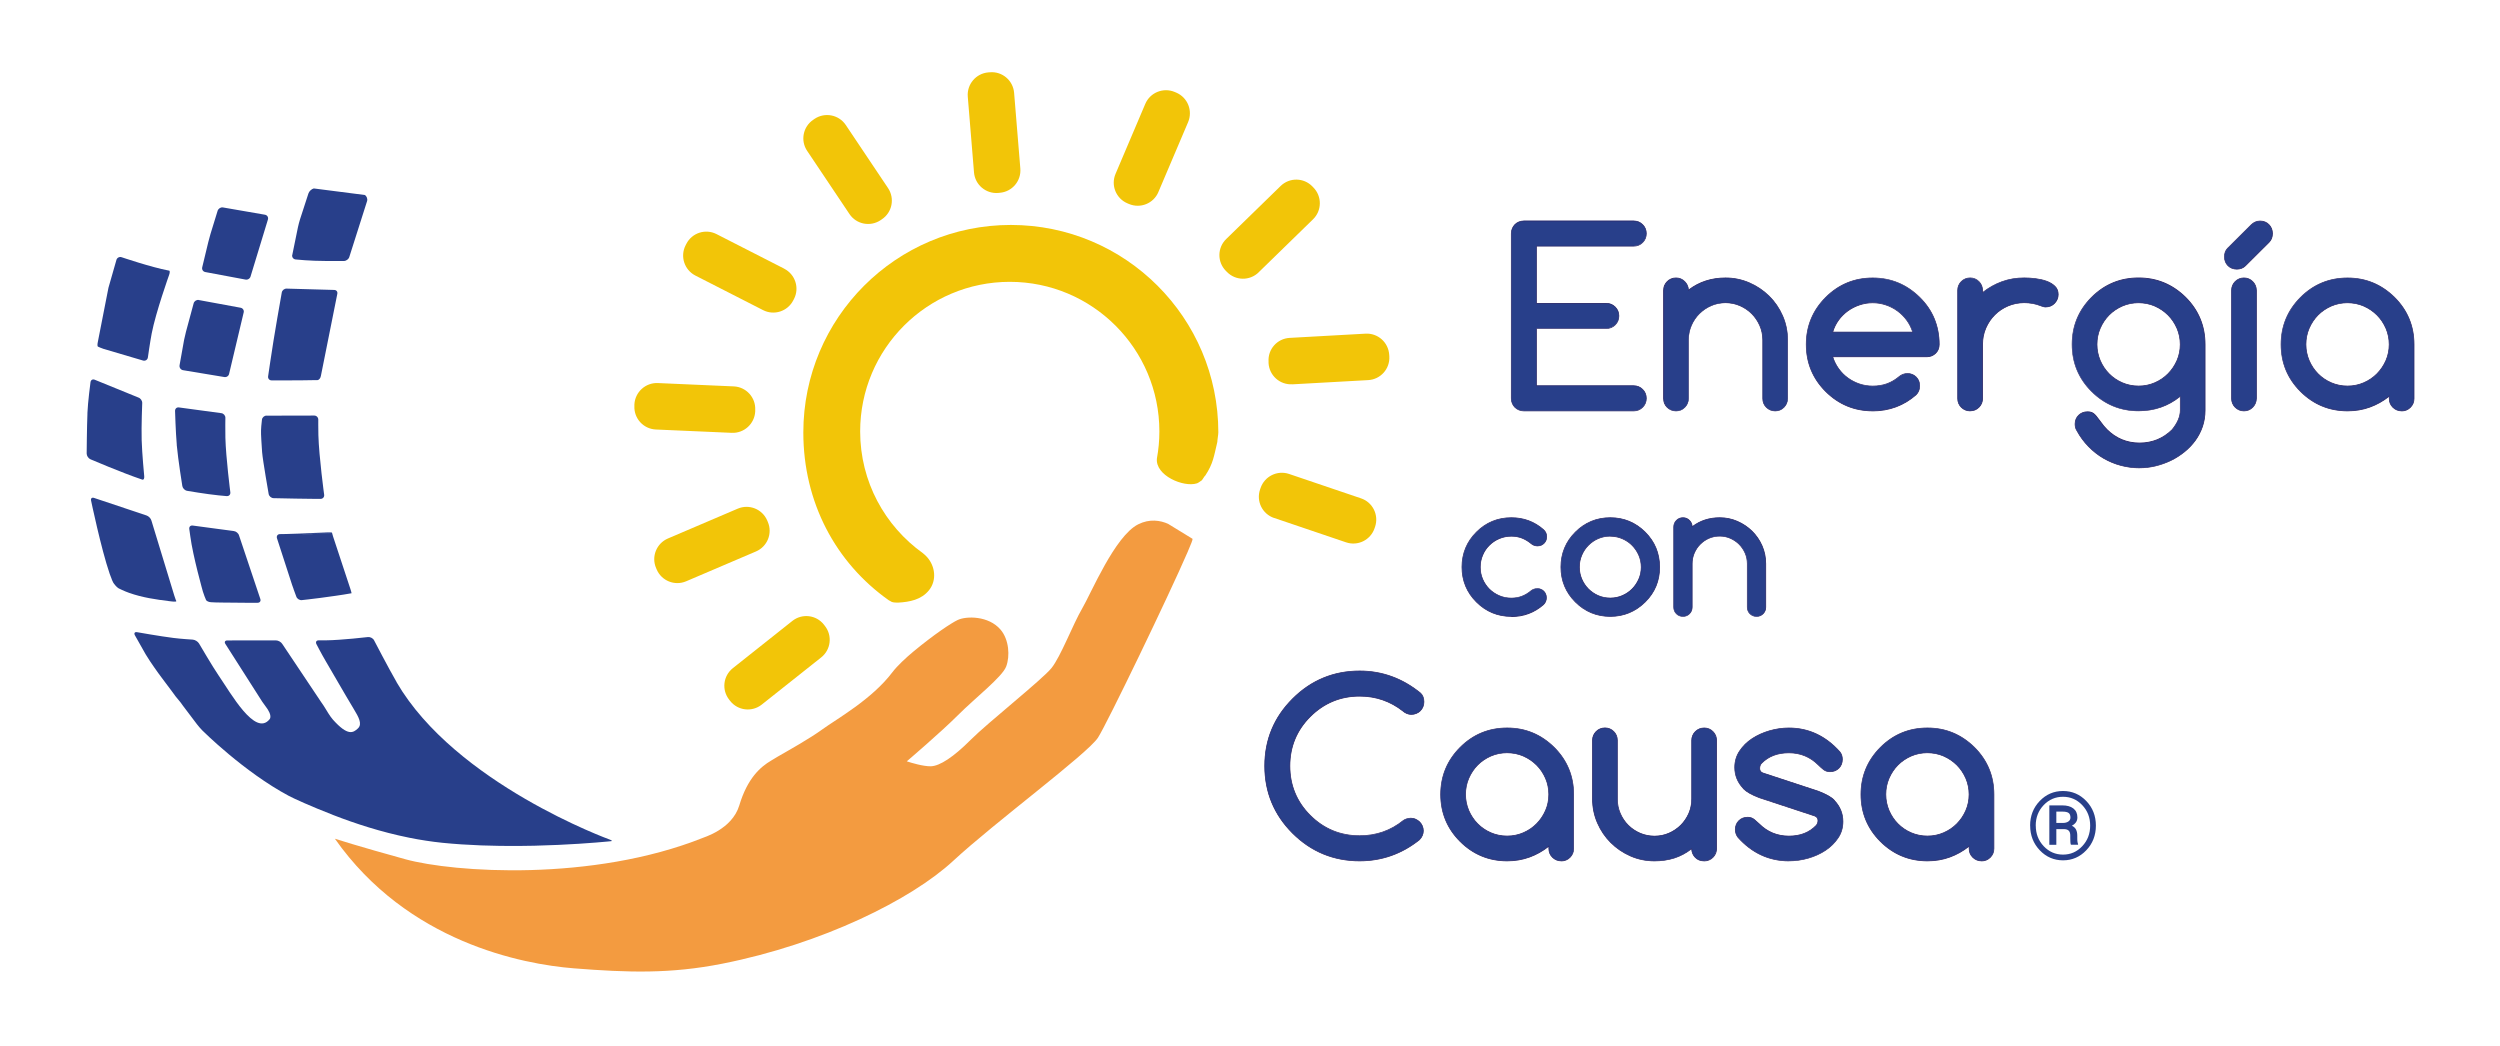 <svg xmlns="http://www.w3.org/2000/svg" id="Capa_2" data-name="Capa 2" viewBox="0 0 450 188.37"><defs><style>      .cls-1 {        fill: none;      }      .cls-1, .cls-2, .cls-3, .cls-4, .cls-5 {        stroke-width: 0px;      }      .cls-2 {        fill: #283f8a;      }      .cls-3 {        fill: #f39b40;      }      .cls-4 {        fill: #f2c508;      }      .cls-5 {        fill: #2b2969;      }    </style></defs><g id="Capa_1-2" data-name="Capa 1"><g><rect class="cls-1" width="450" height="188.37"></rect><g><g><g><g><path class="cls-2" d="M294.07,69.43c.63,0,1.16.22,1.6.66.44.44.66.98.66,1.6s-.22,1.16-.66,1.6c-.44.44-.98.66-1.6.66h-19.77c-.33,0-.63-.06-.9-.17-.27-.11-.51-.27-.72-.48-.21-.21-.37-.44-.48-.71-.11-.27-.17-.57-.17-.9v-29.66c0-.31.06-.61.17-.89.11-.28.27-.52.48-.73.21-.21.45-.37.72-.48.27-.11.57-.17.9-.17h19.77c.63,0,1.16.22,1.6.66.44.44.66.98.66,1.6s-.22,1.16-.66,1.6c-.44.44-.98.66-1.6.66h-17.5v10.3h12.57c.63,0,1.16.22,1.6.66.44.44.66.98.66,1.6s-.22,1.16-.66,1.6c-.44.44-.98.66-1.6.66h-12.57v10.3h17.5Z"></path><path class="cls-5" d="M294.07,74.03h-19.77c-.34,0-.65-.06-.92-.18-.28-.12-.53-.28-.74-.49-.21-.21-.38-.46-.49-.74-.12-.28-.18-.59-.18-.92v-29.66c0-.32.06-.63.18-.91.12-.29.28-.54.49-.75.21-.21.46-.38.74-.49.28-.12.59-.18.92-.18h19.77c.64,0,1.2.23,1.65.68.45.45.68,1.01.68,1.65s-.23,1.2-.68,1.65c-.45.45-1.01.68-1.65.68h-17.44v10.17h12.5c.64,0,1.2.23,1.65.68.45.45.68,1.01.68,1.65s-.23,1.2-.68,1.65c-.45.45-1.01.68-1.65.68h-12.5v10.17h17.44c.64,0,1.2.23,1.65.68.45.45.68,1.01.68,1.65s-.23,1.2-.68,1.65c-.45.45-1.01.68-1.65.68ZM274.3,39.84c-.32,0-.61.06-.87.17-.26.11-.5.27-.7.47-.2.2-.36.44-.47.71-.11.27-.17.56-.17.86v29.66c0,.32.06.61.17.87.11.26.27.5.47.69.2.2.43.36.7.47.26.11.55.17.87.17h19.77c.61,0,1.13-.22,1.56-.64s.64-.95.64-1.56-.22-1.13-.64-1.56c-.43-.43-.95-.64-1.56-.64h-17.57v-10.43h12.63c.61,0,1.13-.22,1.56-.64.43-.43.64-.95.64-1.56s-.22-1.13-.64-1.56c-.43-.43-.95-.64-1.56-.64h-12.63v-10.43h17.57c.61,0,1.13-.22,1.56-.64.43-.43.64-.95.64-1.56s-.22-1.13-.64-1.56-.95-.64-1.56-.64h-19.77Z"></path></g><g><path class="cls-2" d="M303.92,52.23c1.89-1.47,4.12-2.2,6.69-2.2,1.5,0,2.92.29,4.26.88,1.35.58,2.53,1.38,3.56,2.38,1.03,1,1.84,2.19,2.44,3.55.6,1.36.9,2.81.9,4.35v10.54c0,.63-.22,1.16-.65,1.59-.43.43-.96.65-1.57.65s-1.16-.22-1.59-.65c-.43-.43-.65-.96-.65-1.59v-10.54c0-.91-.18-1.77-.53-2.58-.36-.81-.84-1.52-1.44-2.13-.61-.6-1.31-1.09-2.13-1.44-.81-.36-1.67-.53-2.59-.53s-1.79.17-2.6.52c-.81.35-1.51.83-2.13,1.44-.61.61-1.09,1.32-1.44,2.14-.35.81-.52,1.67-.52,2.58v10.54c0,.63-.22,1.16-.65,1.59-.43.43-.96.65-1.57.65s-1.16-.22-1.59-.65c-.43-.43-.65-.96-.65-1.59v-19.45c0-.61.22-1.14.65-1.58.43-.44.97-.66,1.59-.66s1.14.22,1.57.66c.43.44.65.95.65,1.54Z"></path><path class="cls-5" d="M319.54,74.03c-.64,0-1.19-.23-1.64-.67-.44-.44-.67-.99-.67-1.64v-10.54c0-.9-.18-1.76-.53-2.56-.35-.8-.83-1.51-1.43-2.11-.6-.6-1.31-1.08-2.11-1.43-.8-.35-1.66-.53-2.56-.53s-1.78.17-2.57.52c-.79.34-1.5.83-2.11,1.43-.6.6-1.08,1.31-1.43,2.12-.34.8-.52,1.66-.52,2.56v10.54c0,.64-.23,1.19-.67,1.64-.45.45-.99.67-1.62.67s-1.19-.23-1.64-.67c-.44-.44-.67-.99-.67-1.64v-19.45c0-.63.23-1.18.67-1.63.44-.45,1-.68,1.64-.68s1.17.23,1.62.68c.41.42.64.91.67,1.46,1.88-1.42,4.1-2.14,6.63-2.14,1.5,0,2.94.3,4.29.88,1.35.58,2.55,1.39,3.58,2.4,1.03,1.01,1.85,2.21,2.45,3.57.6,1.36.9,2.83.9,4.37v10.54c0,.64-.23,1.19-.67,1.64-.45.45-.99.67-1.62.67ZM310.61,54.43c.92,0,1.79.18,2.61.54.81.36,1.54.85,2.15,1.46.61.61,1.1,1.33,1.46,2.15.36.82.54,1.7.54,2.61v10.54c0,.61.21,1.13.63,1.55.42.42.94.63,1.55.63s1.1-.21,1.53-.63c.42-.42.63-.94.63-1.55v-10.54c0-1.52-.3-2.98-.89-4.32-.59-1.35-1.41-2.53-2.42-3.53-1.02-.99-2.21-1.79-3.54-2.37-1.33-.58-2.76-.87-4.24-.87-2.54,0-4.78.74-6.65,2.19l-.1.08v-.13c0-.56-.21-1.07-.63-1.49-.42-.43-.93-.64-1.52-.64s-1.13.22-1.55.64c-.42.43-.63.94-.63,1.54v19.45c0,.61.21,1.13.63,1.55.42.42.94.63,1.55.63s1.1-.21,1.52-.63c.42-.42.63-.94.63-1.55v-10.54c0-.92.18-1.79.53-2.61.35-.82.84-1.54,1.46-2.16.62-.62,1.34-1.11,2.15-1.46.81-.35,1.69-.53,2.62-.53Z"></path></g><g><path class="cls-2" d="M343.33,67.23c.64,0,1.17.21,1.59.63.42.42.63.95.63,1.59s-.21,1.16-.64,1.6c-2.21,1.94-4.82,2.91-7.82,2.91-3.31,0-6.13-1.17-8.46-3.5-2.34-2.34-3.5-5.16-3.5-8.46s1.17-6.12,3.5-8.46c2.34-2.34,5.16-3.5,8.46-3.5s6.1,1.17,8.46,3.5c1.17,1.15,2.04,2.44,2.63,3.86.58,1.42.88,2.95.88,4.6,0,.64-.22,1.17-.65,1.59-.43.42-.97.63-1.59.63h-16.92c.24.78.6,1.5,1.07,2.15.47.65,1.02,1.2,1.66,1.67s1.33.82,2.09,1.08c.76.26,1.56.39,2.38.39.94,0,1.8-.14,2.59-.43.78-.28,1.51-.71,2.18-1.28.43-.36.92-.54,1.47-.56ZM344.29,59.77c-.24-.78-.6-1.5-1.08-2.15-.48-.65-1.03-1.2-1.67-1.67-.63-.46-1.33-.82-2.09-1.08-.76-.26-1.55-.39-2.36-.39s-1.6.13-2.37.39c-.77.26-1.47.62-2.12,1.08-.64.46-1.2,1.02-1.67,1.67-.47.65-.82,1.36-1.05,2.15h14.4Z"></path><path class="cls-5" d="M337.09,74.03c-3.31,0-6.17-1.19-8.51-3.52-2.34-2.34-3.52-5.2-3.52-8.51s1.19-6.17,3.52-8.51c2.34-2.34,5.2-3.52,8.51-3.52s6.14,1.19,8.51,3.52c1.17,1.16,2.06,2.46,2.64,3.88.58,1.42.88,2.98.88,4.63,0,.66-.23,1.21-.67,1.64-.45.43-1,.65-1.64.65h-16.84c.24.74.59,1.43,1.03,2.04.46.64,1.01,1.2,1.64,1.65.63.46,1.33.82,2.08,1.07.75.25,1.55.38,2.36.38.93,0,1.79-.14,2.56-.42.77-.28,1.5-.71,2.16-1.27.44-.37.95-.56,1.51-.57h0c.66,0,1.21.22,1.64.65.43.43.65.98.65,1.64s-.22,1.2-.66,1.65c-2.21,1.94-4.86,2.93-7.87,2.93ZM337.09,50.09c-3.27,0-6.1,1.17-8.42,3.48-2.31,2.31-3.49,5.15-3.49,8.42s1.17,6.1,3.49,8.42c2.31,2.31,5.14,3.48,8.42,3.48,2.98,0,5.59-.97,7.78-2.89.41-.42.62-.95.62-1.55s-.21-1.14-.61-1.55c-.41-.4-.93-.61-1.55-.61-.54.01-1.02.19-1.43.54-.67.57-1.41,1.01-2.2,1.29-.79.29-1.67.43-2.61.43-.83,0-1.64-.13-2.4-.39-.76-.25-1.47-.62-2.11-1.09-.64-.47-1.2-1.03-1.67-1.68-.47-.65-.83-1.38-1.08-2.17l-.03-.08h17.01c.61,0,1.13-.21,1.55-.61.42-.41.63-.93.63-1.55,0-1.64-.29-3.18-.87-4.58-.58-1.4-1.46-2.69-2.61-3.84-2.34-2.31-5.17-3.49-8.42-3.49ZM344.37,59.84h-14.58l.02-.08c.23-.79.59-1.52,1.06-2.17.47-.65,1.04-1.22,1.68-1.68.65-.47,1.36-.83,2.13-1.09,1.54-.52,3.24-.52,4.77,0,.76.26,1.47.62,2.11,1.09.64.46,1.2,1.03,1.68,1.68.48.65.85,1.38,1.09,2.17l.03.08ZM329.97,59.71h14.23c-.24-.74-.59-1.43-1.04-2.04-.47-.64-1.03-1.2-1.65-1.65-.63-.46-1.33-.82-2.08-1.07-1.51-.51-3.17-.51-4.69,0-.76.25-1.46.61-2.1,1.07-.63.46-1.19,1.01-1.65,1.65-.45.62-.79,1.3-1.01,2.04Z"></path></g><g><path class="cls-2" d="M356.85,52.25v.43c1.07-.85,2.23-1.51,3.48-1.97s2.59-.68,4.02-.68c.63,0,1.3.04,2.02.13.72.09,1.38.24,1.99.46.61.22,1.11.52,1.51.91.4.38.6.88.6,1.5,0,.31-.06.61-.18.88-.12.27-.28.51-.48.71-.2.21-.43.37-.71.48-.27.12-.56.17-.88.17-.27,0-.58-.08-.94-.24-.9-.36-1.87-.53-2.93-.53s-2.02.2-2.93.59c-.91.39-1.71.93-2.38,1.6-.68.68-1.21,1.47-1.6,2.38-.39.91-.59,1.89-.59,2.93v9.75c0,.61-.22,1.14-.65,1.57-.43.43-.96.65-1.57.65s-1.16-.22-1.59-.65c-.43-.43-.65-.96-.65-1.57v-19.49c0-.61.22-1.14.65-1.57.43-.43.97-.65,1.59-.65s1.14.22,1.57.65c.43.43.65.96.65,1.57Z"></path><path class="cls-5" d="M354.63,74.03c-.64,0-1.19-.23-1.64-.67-.44-.44-.67-.99-.67-1.62v-19.49c0-.63.23-1.17.67-1.62.45-.44,1-.67,1.64-.67s1.17.23,1.62.67c.44.45.67.99.67,1.62v.29c1.04-.81,2.18-1.45,3.4-1.89,1.25-.46,2.61-.69,4.04-.69.63,0,1.31.04,2.03.13.72.09,1.39.24,2,.46.61.22,1.13.53,1.53.92.41.39.62.91.62,1.54,0,.32-.06.62-.19.9-.12.28-.29.52-.49.73-.2.21-.45.38-.73.5-.28.12-.58.18-.9.18-.28,0-.61-.08-.97-.24-.88-.35-1.86-.53-2.9-.53s-2,.2-2.9.58c-.9.39-1.7.92-2.36,1.59-.67.67-1.2,1.46-1.59,2.36-.39.9-.58,1.88-.58,2.9v9.75c0,.63-.23,1.17-.67,1.62-.45.45-.99.67-1.62.67ZM354.63,50.09c-.61,0-1.13.21-1.55.63-.42.42-.63.93-.63,1.53v19.49c0,.59.21,1.11.63,1.52.42.42.94.63,1.55.63s1.1-.21,1.52-.63c.42-.42.63-.93.63-1.52v-9.75c0-1.04.2-2.04.59-2.95.39-.91.94-1.72,1.62-2.4.68-.68,1.49-1.22,2.4-1.62.91-.39,1.91-.59,2.95-.59s2.05.18,2.95.54c.35.15.65.23.92.23.31,0,.59-.06.85-.17.26-.11.49-.27.68-.47.19-.2.35-.43.47-.7.12-.26.18-.55.18-.85,0-.59-.19-1.08-.58-1.45-.39-.38-.89-.68-1.48-.89-.6-.22-1.26-.37-1.97-.46-.71-.08-1.39-.13-2.01-.13-1.41,0-2.76.23-4,.68-1.24.45-2.41,1.11-3.46,1.95l-.11.08v-.56c0-.59-.21-1.11-.63-1.53-.42-.42-.93-.63-1.52-.63Z"></path></g><g><path class="cls-2" d="M392.45,71.33c-2.14,1.75-4.64,2.63-7.5,2.63-3.31,0-6.13-1.17-8.46-3.5-2.34-2.34-3.5-5.16-3.5-8.46s1.17-6.12,3.5-8.46c2.34-2.34,5.16-3.5,8.46-3.5s6.1,1.17,8.46,3.5c2.34,2.34,3.5,5.16,3.5,8.46v11.88c0,1.03-.16,1.99-.47,2.91-.31.91-.75,1.75-1.3,2.51-.56.76-1.21,1.45-1.97,2.06-.76.61-1.57,1.13-2.45,1.55-.88.42-1.79.74-2.75.97-.95.23-1.91.34-2.86.34-1.14,0-2.26-.15-3.35-.44-1.1-.29-2.14-.72-3.12-1.29-.98-.57-1.88-1.28-2.7-2.12-.82-.84-1.51-1.78-2.08-2.82-.23-.33-.34-.73-.34-1.2,0-.64.21-1.17.64-1.59.43-.42.96-.63,1.6-.63.43,0,.78.1,1.06.3.28.2.66.64,1.14,1.33.48.68.91,1.2,1.28,1.56,1.62,1.62,3.58,2.44,5.88,2.44s4.26-.8,5.86-2.39c.98-1.2,1.47-2.36,1.47-3.48v-2.54ZM384.95,54.5c-1.05,0-2.04.2-2.95.6-.91.4-1.7.94-2.37,1.61-.67.68-1.2,1.47-1.59,2.38-.39.91-.59,1.88-.59,2.91s.2,1.99.59,2.91c.39.91.92,1.71,1.59,2.38.67.68,1.46,1.22,2.37,1.61.91.4,1.9.6,2.95.6s2.02-.2,2.93-.6c.91-.4,1.71-.94,2.38-1.62.68-.69,1.21-1.48,1.6-2.38s.59-1.87.59-2.9-.2-1.99-.59-2.89c-.39-.9-.93-1.7-1.6-2.38-.68-.68-1.47-1.22-2.38-1.62-.91-.4-1.89-.6-2.93-.6Z"></path><path class="cls-5" d="M385.12,84.28c-1.14,0-2.27-.15-3.37-.44-1.1-.29-2.15-.73-3.14-1.3-.99-.57-1.9-1.29-2.72-2.13-.82-.84-1.53-1.8-2.09-2.84-.23-.33-.35-.75-.35-1.23,0-.66.22-1.21.66-1.64.44-.43.99-.65,1.65-.65.44,0,.81.1,1.1.31.29.2.66.64,1.16,1.34.48.68.91,1.2,1.27,1.55,1.6,1.6,3.57,2.42,5.83,2.42s4.23-.8,5.81-2.37c.96-1.17,1.46-2.33,1.46-3.44v-2.41c-2.12,1.7-4.62,2.56-7.44,2.56-3.31,0-6.17-1.19-8.51-3.52-2.34-2.34-3.52-5.2-3.52-8.51s1.19-6.17,3.52-8.51c2.34-2.34,5.2-3.52,8.51-3.52s6.14,1.19,8.51,3.52c2.34,2.34,3.52,5.2,3.52,8.51v11.88c0,1.03-.16,2.01-.47,2.93-.31.91-.75,1.76-1.31,2.53-.56.77-1.22,1.46-1.98,2.07-.76.61-1.58,1.14-2.46,1.56-.88.42-1.81.75-2.76.98-.96.23-1.93.34-2.88.34ZM375.76,74.2c-.62,0-1.15.21-1.56.61-.41.41-.62.93-.62,1.55,0,.45.11.84.33,1.16.57,1.03,1.26,1.98,2.08,2.81.81.83,1.71,1.54,2.69,2.1s2.02,1,3.1,1.29c2,.53,4.1.59,6.19.1.94-.22,1.86-.55,2.73-.97.87-.42,1.68-.93,2.43-1.54.74-.6,1.4-1.29,1.95-2.05.55-.76.99-1.59,1.29-2.49.31-.9.47-1.87.47-2.88v-11.88c0-3.27-1.17-6.1-3.49-8.42-2.34-2.31-5.17-3.48-8.42-3.48s-6.1,1.17-8.42,3.48c-2.31,2.31-3.49,5.15-3.49,8.42s1.17,6.1,3.49,8.42c2.31,2.31,5.14,3.48,8.42,3.48,2.83,0,5.34-.88,7.46-2.61l.11-.09v2.68c0,1.14-.5,2.32-1.49,3.53-1.61,1.61-3.59,2.42-5.91,2.42s-4.29-.83-5.92-2.46c-.37-.36-.81-.89-1.29-1.57-.48-.68-.86-1.12-1.13-1.31-.27-.19-.61-.29-1.02-.29ZM384.95,69.56c-1.06,0-2.06-.2-2.98-.6-.91-.4-1.72-.95-2.39-1.63-.67-.68-1.21-1.49-1.6-2.4-.39-.92-.59-1.9-.59-2.93s.2-2.01.59-2.93c.39-.91.93-1.72,1.6-2.4.67-.68,1.47-1.23,2.39-1.63.92-.4,1.92-.6,2.98-.6s2.04.2,2.95.6c.92.4,1.72.95,2.4,1.64.68.69,1.22,1.49,1.62,2.4.39.91.59,1.89.59,2.92s-.2,2.01-.59,2.92c-.39.91-.94,1.71-1.62,2.4-.68.69-1.49,1.24-2.4,1.64-.92.4-1.91.6-2.95.6ZM384.95,54.56c-1.04,0-2.02.2-2.92.59-.9.4-1.69.93-2.35,1.6-.66.67-1.19,1.46-1.58,2.36-.39.9-.58,1.87-.58,2.88s.2,1.98.58,2.88c.39.9.92,1.69,1.58,2.36.66.67,1.45,1.21,2.35,1.6.9.39,1.88.59,2.92.59s2-.2,2.9-.59c.9-.39,1.69-.93,2.36-1.61.67-.68,1.2-1.47,1.59-2.36.39-.89.58-1.86.58-2.87s-.2-1.98-.58-2.87c-.39-.89-.92-1.69-1.59-2.36-.67-.67-1.46-1.21-2.36-1.61-.9-.39-1.88-.59-2.9-.59Z"></path></g><g><path class="cls-2" d="M408.44,43.6l-4.27,4.25c-.4.4-.91.6-1.54.6s-1.17-.21-1.59-.63c-.42-.42-.63-.95-.63-1.59s.19-1.12.56-1.52l4.27-4.25c.46-.44.98-.66,1.58-.66.64,0,1.17.22,1.59.65.42.43.63.97.63,1.59s-.2,1.16-.6,1.56ZM401.68,71.72v-19.45c0-.63.22-1.16.65-1.59.43-.43.96-.65,1.57-.65s1.14.22,1.57.65c.43.43.66.97.67,1.59v19.45c-.01.63-.24,1.16-.67,1.59-.43.43-.96.65-1.57.65s-1.14-.22-1.57-.65c-.43-.43-.65-.96-.65-1.59Z"></path><path class="cls-5" d="M403.91,74.03c-.63,0-1.17-.23-1.62-.67-.44-.44-.67-.99-.67-1.64v-19.45c0-.64.23-1.19.67-1.64.45-.44.99-.67,1.62-.67s1.17.23,1.62.67c.44.44.68,1,.69,1.64v19.45c-.02.64-.25,1.19-.69,1.64-.44.45-.99.67-1.62.67ZM403.91,50.09c-.59,0-1.1.21-1.53.63-.42.42-.63.94-.63,1.55v19.45c0,.61.21,1.13.63,1.55.42.42.93.63,1.53.63s1.11-.21,1.52-.63c.42-.42.64-.94.65-1.55v-19.44c-.01-.61-.23-1.13-.65-1.55-.42-.42-.93-.63-1.52-.63ZM402.63,48.51c-.66,0-1.21-.22-1.64-.65-.43-.43-.65-.98-.65-1.64s.19-1.15.57-1.56l4.28-4.26c.47-.45,1.01-.68,1.63-.68.66,0,1.21.23,1.64.67.43.45.65,1,.65,1.64s-.21,1.2-.62,1.61h0s-4.27,4.25-4.27,4.25c-.41.41-.94.62-1.58.62ZM406.81,39.86c-.58,0-1.1.22-1.54.64l-4.27,4.25c-.36.38-.54.88-.54,1.47s.21,1.14.61,1.55c.41.41.93.61,1.55.61s1.11-.19,1.49-.58l4.27-4.25h0c.38-.38.58-.89.58-1.51s-.21-1.13-.61-1.55c-.41-.42-.93-.63-1.55-.63Z"></path></g><g><path class="cls-2" d="M430.06,71.74v-.43c-1.07.86-2.23,1.51-3.48,1.97-1.25.46-2.59.68-4.02.68-3.31,0-6.13-1.17-8.46-3.5-2.34-2.34-3.5-5.16-3.5-8.46s1.17-6.12,3.5-8.46c2.34-2.34,5.16-3.5,8.46-3.5s6.1,1.17,8.46,3.5c2.34,2.34,3.5,5.16,3.5,8.46v9.75c0,.61-.22,1.14-.65,1.57-.43.43-.96.65-1.57.65s-1.16-.22-1.59-.65c-.43-.43-.65-.96-.65-1.57ZM422.56,54.5c-1.05,0-2.04.2-2.95.6-.91.4-1.7.94-2.37,1.61-.67.68-1.2,1.47-1.59,2.38-.39.91-.59,1.88-.59,2.91s.2,1.99.59,2.91c.39.91.92,1.71,1.59,2.38.67.68,1.46,1.22,2.37,1.61.91.4,1.9.6,2.95.6s2.02-.2,2.93-.6c.91-.4,1.71-.94,2.38-1.62.68-.69,1.21-1.48,1.6-2.38.39-.9.59-1.87.59-2.9s-.2-1.99-.59-2.89c-.39-.9-.93-1.7-1.6-2.38-.68-.68-1.47-1.22-2.38-1.62-.91-.4-1.89-.6-2.93-.6Z"></path><path class="cls-5" d="M432.31,74.03c-.64,0-1.19-.23-1.64-.67-.45-.44-.67-.99-.67-1.62v-.29c-1.04.81-2.18,1.45-3.4,1.89-1.25.46-2.61.69-4.04.69-3.31,0-6.17-1.19-8.51-3.52-2.34-2.34-3.52-5.2-3.52-8.51s1.19-6.17,3.52-8.51c2.34-2.34,5.2-3.52,8.51-3.52s6.14,1.19,8.51,3.52c2.34,2.34,3.52,5.2,3.52,8.51v9.75c0,.63-.23,1.17-.67,1.62-.45.45-.99.67-1.62.67ZM430.13,71.18v.56c0,.59.21,1.11.63,1.52.42.42.94.63,1.55.63s1.1-.21,1.52-.63c.42-.42.63-.93.63-1.52v-9.75c0-3.27-1.17-6.1-3.49-8.42-2.34-2.31-5.17-3.48-8.42-3.48s-6.1,1.17-8.42,3.48c-2.31,2.31-3.49,5.15-3.49,8.42s1.17,6.1,3.49,8.42c2.31,2.31,5.14,3.48,8.42,3.48,1.41,0,2.76-.23,3.99-.68,1.24-.45,2.41-1.11,3.46-1.96l.11-.08ZM422.56,69.56c-1.06,0-2.06-.2-2.98-.6-.91-.4-1.72-.95-2.39-1.63-.67-.68-1.21-1.49-1.6-2.4-.39-.92-.59-1.9-.59-2.93s.2-2.01.59-2.93c.39-.91.93-1.72,1.6-2.4.67-.68,1.47-1.23,2.39-1.63.92-.4,1.92-.6,2.98-.6s2.04.2,2.95.6c.92.4,1.72.95,2.4,1.64.68.69,1.22,1.49,1.62,2.4.39.91.59,1.89.59,2.92s-.2,2.01-.59,2.92c-.39.91-.94,1.71-1.62,2.4-.68.69-1.49,1.24-2.4,1.64-.92.4-1.91.6-2.95.6ZM422.56,54.56c-1.04,0-2.02.2-2.92.59-.9.4-1.69.93-2.35,1.6-.66.67-1.19,1.46-1.58,2.36-.39.9-.58,1.87-.58,2.88s.2,1.98.58,2.88c.39.9.92,1.69,1.58,2.36.66.67,1.45,1.21,2.35,1.6.9.39,1.88.59,2.92.59s2-.2,2.9-.59c.9-.39,1.69-.93,2.36-1.61.67-.68,1.2-1.47,1.59-2.36.39-.89.58-1.86.58-2.87s-.2-1.98-.58-2.87c-.39-.89-.92-1.69-1.59-2.36-.67-.67-1.46-1.21-2.36-1.61-.9-.39-1.88-.59-2.9-.59Z"></path></g></g><path class="cls-3" d="M210.3,94.31c-1.46-.66-3.38-.96-5.43.07-4.2,2.11-8.47,12.42-10.1,15.19-1.63,2.77-3.83,8.6-5.5,10.68-1.68,2.08-11.45,9.82-14.54,12.91-3.08,3.09-5.56,4.72-7.17,4.77-1.38.03-3.57-.64-4.17-.84-.1-.03-.17-.05-.17-.05,0,0,6.16-5.25,9.24-8.34,3.08-3.08,7.94-6.85,8.65-8.72.71-1.87.53-4.85-1.02-6.66-2.15-2.5-6.15-2.46-7.71-1.72-1.16.55-4.21,2.57-7.97,5.68-1.31,1.09-2.88,2.54-3.77,3.71-3.68,4.89-10.07,8.44-12.61,10.29-2.29,1.67-5.99,3.73-8.07,4.93-.22.12-.98.59-1.16.7-1.89,1.11-4.25,3.13-5.73,8.07-1.31,4.34-6.49,5.75-6.49,5.81-19.98,7.98-44.96,6.25-53.59,3.88-8.62-2.37-12.71-3.7-12.71-3.7,13.08,18.62,33.73,22.59,43.02,23.33,9.84.78,17.44,1,26.68-.83,18.05-3.57,34.09-11.56,41.6-18.52,7.51-6.96,24.16-19.25,26.06-22.18,1.6-2.47,12.83-25.75,16.12-33.38.61-1.4.95-2.28.9-2.4l-4.39-2.69Z"></path><path class="cls-4" d="M215.52,86.97c.08-.04.15-.08.23-.12.2-.12.38-.25.56-.38.11-.08.52-.83.65-.88,1.42-2.15,1.55-3.49,2.16-6.04,0-.35.18-1.36.18-1.71,0-20.63-16.72-37.35-37.35-37.35s-37.35,16.72-37.35,37.35c0,12.59,5.82,23.44,15.37,30.2.05.02,0,0,.56.31.3.12.94.13,1.16.12,2.03-.12,4.15-.5,5.54-2.24,1.44-1.81,1.09-4.34-.36-5.96-.22-.25-.43-.43-.75-.7-6.83-4.88-11.29-12.87-11.29-21.91,0-14.87,12.06-26.93,26.93-26.93s26.93,12.06,26.93,26.93c0,1.65-.15,3.26-.44,4.83-.36,3.11,4.82,5.27,7.17,4.52.04-.01.07-.02.1-.03Z"></path><path class="cls-4" d="M183.66,30.34c.18,2.23-1.47,4.18-3.7,4.36l-.28.03c-2.23.18-4.18-1.48-4.36-3.7l-1.12-13.63c-.18-2.23,1.47-4.18,3.7-4.37l.28-.02c2.22-.19,4.18,1.47,4.36,3.7l1.12,13.62Z"></path><path class="cls-4" d="M141.16,48.37c1.99,1.02,2.78,3.46,1.76,5.44l-.13.25c-1.02,1.99-3.46,2.78-5.44,1.76l-12.18-6.22c-1.99-1.02-2.78-3.46-1.76-5.45l.13-.25c1.01-1.99,3.45-2.78,5.44-1.76l12.18,6.22Z"></path><path class="cls-4" d="M132.79,91.56c2.06-.88,4.43.08,5.31,2.13l.11.26c.88,2.06-.08,4.43-2.13,5.31l-12.57,5.37c-2.06.88-4.43-.08-5.31-2.13l-.11-.26c-.88-2.05.08-4.43,2.13-5.31l12.57-5.37Z"></path><path class="cls-4" d="M142.62,111.77c1.75-1.39,4.3-1.1,5.68.66l.17.22c1.39,1.75,1.1,4.29-.65,5.68l-10.71,8.5c-1.75,1.39-4.3,1.09-5.68-.66l-.17-.22c-1.39-1.75-1.1-4.29.65-5.68l10.71-8.5Z"></path><path class="cls-4" d="M232.61,69.17c-2.23.13-4.14-1.58-4.27-3.81v-.28c-.14-2.23,1.57-4.14,3.8-4.26l13.65-.76c2.23-.13,4.14,1.58,4.27,3.82l.02.28c.13,2.23-1.58,4.14-3.81,4.26l-13.65.76Z"></path><path class="cls-4" d="M208.51,34.57c-.87,2.06-3.25,3.02-5.31,2.14l-.26-.11c-2.06-.87-3.02-3.25-2.14-5.31l5.35-12.59c.87-2.05,3.25-3.01,5.31-2.14l.26.11c2.06.88,3.01,3.25,2.14,5.31l-5.35,12.58Z"></path><path class="cls-4" d="M159.85,33.86c1.24,1.86.75,4.37-1.11,5.61l-.23.16c-1.86,1.24-4.37.75-5.61-1.11l-7.61-11.36c-1.25-1.85-.75-4.37,1.11-5.61l.23-.16c1.86-1.24,4.37-.74,5.61,1.11l7.61,11.36Z"></path><path class="cls-4" d="M132.08,69.55c2.23.1,3.96,1.99,3.86,4.22v.28c-.11,2.23-2,3.96-4.23,3.86l-13.66-.6c-2.23-.1-3.96-1.99-3.86-4.22v-.28c.11-2.23,2-3.96,4.23-3.86l13.66.6Z"></path><path class="cls-4" d="M226.56,49.02c-1.6,1.56-4.16,1.53-5.72-.08l-.2-.2c-1.56-1.6-1.53-4.16.08-5.72l9.79-9.54c1.6-1.56,4.16-1.53,5.72.08l.19.2c1.56,1.6,1.53,4.16-.08,5.72l-9.79,9.54Z"></path><path class="cls-4" d="M229.34,93.24c-2.12-.72-3.25-3.01-2.53-5.13l.09-.26c.72-2.12,3.01-3.25,5.13-2.54l12.95,4.39c2.12.71,3.25,3.02,2.53,5.13l-.09.26c-.72,2.12-3.01,3.25-5.13,2.53l-12.95-4.39Z"></path><g><g><path class="cls-2" d="M276.71,105.93c.48,0,.87.16,1.18.47.31.31.47.71.47,1.18s-.17.87-.52,1.22c-1.64,1.44-3.57,2.16-5.79,2.16-2.45,0-4.55-.87-6.28-2.6-1.74-1.73-2.6-3.83-2.6-6.28s.87-4.55,2.6-6.28c1.73-1.73,3.83-2.6,6.28-2.6,2.23,0,4.16.72,5.79,2.16.38.34.57.76.57,1.25s-.16.87-.47,1.19c-.31.32-.71.48-1.18.48-.4,0-.76-.13-1.08-.38-.54-.45-1.11-.8-1.7-1.03-.59-.23-1.24-.35-1.94-.35-.77,0-1.5.14-2.17.44-.68.29-1.27.69-1.78,1.19-.51.5-.91,1.09-1.2,1.77-.29.68-.44,1.4-.44,2.17s.14,1.5.44,2.17c.29.68.69,1.27,1.2,1.77.51.5,1.1.9,1.78,1.19.68.29,1.4.44,2.17.44.7,0,1.34-.11,1.94-.34.59-.23,1.15-.57,1.68-1.02.3-.22.65-.34,1.05-.35Z"></path><path class="cls-5" d="M272.04,111.02c-2.46,0-4.59-.88-6.33-2.62-1.74-1.74-2.62-3.87-2.62-6.33s.88-4.59,2.62-6.33c1.74-1.74,3.87-2.62,6.33-2.62,2.24,0,4.2.73,5.83,2.17.39.35.59.79.59,1.3s-.16.91-.49,1.24c-.32.33-.74.5-1.23.5-.42,0-.79-.13-1.12-.39-.53-.45-1.1-.79-1.68-1.02-.58-.23-1.22-.34-1.91-.34-.76,0-1.48.15-2.15.43-.66.28-1.26.68-1.76,1.18-.5.49-.9,1.08-1.18,1.75-.29.66-.43,1.39-.43,2.15s.14,1.48.43,2.15c.29.67.69,1.25,1.18,1.75.5.49,1.09.89,1.76,1.18.67.29,1.39.43,2.15.43.69,0,1.33-.11,1.91-.34.58-.22,1.14-.56,1.66-1.01.31-.23.67-.35,1.09-.36h0c.49,0,.9.16,1.23.49.32.32.49.74.49,1.23s-.18.91-.54,1.27c-1.65,1.45-3.61,2.18-5.84,2.18ZM272.04,93.25c-2.43,0-4.52.87-6.24,2.58-1.71,1.71-2.58,3.81-2.58,6.24s.87,4.53,2.58,6.24c1.71,1.71,3.81,2.58,6.24,2.58,2.19,0,4.13-.72,5.75-2.14.33-.33.5-.73.5-1.17s-.15-.83-.45-1.14c-.3-.3-.68-.45-1.14-.45-.39.01-.73.12-1.01.34-.53.46-1.1.8-1.7,1.03-.6.23-1.25.35-1.96.35-.77,0-1.51-.15-2.2-.44-.68-.29-1.29-.7-1.8-1.2-.51-.51-.92-1.11-1.21-1.79-.29-.68-.44-1.42-.44-2.2s.15-1.52.44-2.2c.29-.68.7-1.28,1.21-1.79.51-.51,1.12-.91,1.8-1.2.68-.29,1.42-.44,2.2-.44.71,0,1.37.12,1.96.35.6.23,1.17.58,1.72,1.04.3.24.65.37,1.04.37.46,0,.84-.15,1.14-.46.3-.3.45-.69.45-1.15s-.19-.88-.55-1.2c-1.61-1.42-3.54-2.14-5.75-2.14Z"></path></g><g><path class="cls-2" d="M298.74,102.07c0,2.48-.87,4.57-2.6,6.28-1.76,1.73-3.85,2.6-6.28,2.6s-4.55-.87-6.28-2.6c-1.73-1.73-2.6-3.83-2.6-6.28s.87-4.55,2.6-6.28c1.74-1.73,3.83-2.6,6.28-2.6s4.53.87,6.28,2.6c.87.87,1.52,1.83,1.94,2.87.43,1.05.65,2.18.66,3.41ZM289.85,96.5c-.78,0-1.51.15-2.19.44-.68.3-1.26.7-1.76,1.2-.5.5-.89,1.09-1.18,1.77-.29.68-.44,1.4-.44,2.16s.15,1.48.44,2.16c.29.68.69,1.27,1.18,1.77.5.5,1.08.9,1.76,1.2.68.3,1.41.44,2.19.44s1.5-.15,2.17-.44c.68-.3,1.27-.7,1.77-1.21.5-.51.9-1.1,1.19-1.77.29-.67.44-1.39.44-2.15s-.14-1.48-.44-2.15c-.29-.67-.69-1.26-1.19-1.77-.5-.51-1.09-.91-1.77-1.21-.68-.29-1.4-.44-2.17-.44Z"></path><path class="cls-5" d="M289.85,111.02c-2.46,0-4.59-.88-6.33-2.62-1.74-1.74-2.62-3.87-2.62-6.33s.88-4.59,2.62-6.33c1.74-1.74,3.87-2.62,6.33-2.62s4.57.88,6.33,2.62c.87.87,1.53,1.85,1.96,2.89.43,1.05.65,2.21.66,3.44h0c0,2.48-.88,4.61-2.62,6.33-1.76,1.74-3.89,2.62-6.33,2.62ZM289.85,93.25c-2.42,0-4.52.87-6.24,2.58-1.71,1.71-2.58,3.81-2.58,6.24s.87,4.52,2.58,6.24c1.71,1.71,3.81,2.58,6.24,2.58s4.5-.87,6.24-2.58c1.71-1.69,2.58-3.79,2.58-6.24-.01-1.21-.23-2.35-.65-3.39-.42-1.03-1.07-1.99-1.93-2.85-1.74-1.71-3.83-2.58-6.24-2.58ZM289.85,107.71c-.79,0-1.53-.15-2.22-.45-.68-.3-1.28-.71-1.78-1.21-.5-.51-.9-1.11-1.2-1.79-.29-.68-.44-1.42-.44-2.18s.15-1.5.44-2.18c.29-.68.7-1.28,1.2-1.79.5-.51,1.1-.91,1.78-1.21.68-.3,1.43-.45,2.22-.45s1.52.15,2.2.45c.68.3,1.28.71,1.79,1.22.51.51.91,1.11,1.2,1.79.29.68.44,1.41.44,2.18s-.15,1.5-.44,2.18c-.29.67-.7,1.28-1.2,1.79-.51.51-1.11.92-1.79,1.22-.68.3-1.42.45-2.2.45ZM289.85,96.57c-.77,0-1.5.15-2.16.44-.67.29-1.25.69-1.74,1.19-.49.49-.88,1.08-1.17,1.75-.29.67-.43,1.38-.43,2.13s.15,1.47.43,2.13c.29.67.68,1.25,1.17,1.75.49.49,1.07.89,1.74,1.19.67.29,1.39.44,2.16.44s1.48-.15,2.15-.44c.67-.29,1.26-.69,1.75-1.19.5-.5.89-1.09,1.18-1.75.29-.66.43-1.37.43-2.12s-.15-1.46-.43-2.12c-.29-.66-.68-1.25-1.18-1.75-.49-.5-1.08-.9-1.75-1.19-.67-.29-1.39-.44-2.15-.44Z"></path></g><g><path class="cls-2" d="M304.58,94.82c1.41-1.09,3.06-1.63,4.97-1.63,1.11,0,2.17.22,3.17.65,1,.43,1.88,1.02,2.64,1.77.76.75,1.36,1.62,1.81,2.63.44,1.01.67,2.09.67,3.23v7.82c0,.47-.16.86-.48,1.18-.32.32-.71.48-1.17.48s-.86-.16-1.18-.48-.48-.72-.48-1.18v-7.82c0-.68-.13-1.32-.4-1.92-.26-.6-.62-1.13-1.07-1.58-.45-.45-.98-.81-1.58-1.07-.6-.26-1.24-.4-1.92-.4s-1.33.13-1.93.39c-.6.26-1.12.62-1.58,1.07-.46.45-.81.98-1.07,1.59-.26.6-.39,1.24-.39,1.92v7.82c0,.47-.16.86-.48,1.18-.32.32-.71.48-1.17.48s-.86-.16-1.18-.48c-.32-.32-.48-.72-.48-1.18v-14.44c0-.45.16-.85.48-1.17.32-.33.72-.49,1.18-.49s.84.16,1.17.49c.32.33.48.71.48,1.14Z"></path><path class="cls-5" d="M316.18,111.02c-.48,0-.89-.17-1.23-.5-.33-.33-.5-.75-.5-1.23v-7.82c0-.67-.13-1.3-.39-1.9-.26-.59-.62-1.12-1.06-1.56-.44-.44-.97-.8-1.56-1.06-.59-.26-1.23-.39-1.89-.39s-1.32.13-1.9.38c-.59.25-1.11.61-1.56,1.06-.45.45-.8.97-1.06,1.57-.25.59-.38,1.23-.38,1.9v7.82c0,.48-.17.89-.5,1.23-.33.33-.74.5-1.21.5s-.9-.17-1.23-.5c-.33-.33-.5-.75-.5-1.23v-14.44c0-.47.17-.88.5-1.22.33-.34.75-.51,1.23-.51s.88.17,1.21.51c.3.31.47.66.5,1.06,1.39-1.04,3.04-1.57,4.91-1.57,1.11,0,2.19.22,3.19.66,1.01.44,1.9,1.04,2.66,1.78.76.75,1.38,1.64,1.82,2.65.45,1.02.67,2.11.67,3.26v7.82c0,.48-.17.89-.5,1.23-.33.33-.74.5-1.21.5ZM309.54,96.44c.68,0,1.34.13,1.95.4.61.27,1.15.63,1.6,1.09s.82.99,1.08,1.6c.27.61.4,1.26.4,1.95v7.82c0,.45.15.82.46,1.14s.69.47,1.14.47.81-.16,1.12-.47c.31-.31.47-.69.47-1.14v-7.82c0-1.13-.22-2.21-.66-3.2-.44-1-1.04-1.88-1.79-2.61-.75-.73-1.63-1.33-2.62-1.76-.99-.43-2.04-.65-3.14-.65-1.88,0-3.54.55-4.93,1.62l-.1.08v-.13c0-.41-.16-.78-.47-1.1-.31-.31-.69-.47-1.12-.47s-.83.16-1.14.47c-.31.31-.47.69-.47,1.13v14.44c0,.45.15.82.47,1.14.31.31.69.47,1.14.47s.81-.16,1.12-.47c.31-.31.47-.69.47-1.14v-7.82c0-.68.13-1.34.39-1.95.26-.61.63-1.15,1.09-1.61.46-.46,1-.82,1.6-1.08.6-.26,1.26-.39,1.95-.39Z"></path></g></g><g><g><path class="cls-2" d="M253.94,147.27c.31,0,.61.06.88.18.27.12.51.28.72.48.21.2.37.44.49.72.12.28.18.57.18.89,0,.6-.23,1.14-.71,1.62-3.18,2.54-6.76,3.8-10.75,3.8-4.73,0-8.76-1.67-12.1-5-3.33-3.33-5-7.36-5-12.09s1.67-8.74,5-12.07c3.35-3.35,7.38-5.02,12.1-5.02,4.05,0,7.7,1.33,10.96,4,.4.38.6.9.6,1.56,0,.33-.06.63-.17.9-.11.27-.27.51-.48.71-.21.21-.45.37-.73.48-.28.11-.57.17-.89.17-.56,0-1.08-.21-1.56-.64-1.08-.85-2.28-1.51-3.58-1.97-1.3-.45-2.69-.68-4.16-.68-3.48,0-6.45,1.23-8.91,3.7-2.44,2.44-3.65,5.39-3.65,8.87s1.22,6.45,3.65,8.89c2.45,2.45,5.42,3.68,8.91,3.68,2.98,0,5.6-.92,7.86-2.76.37-.26.81-.39,1.33-.41Z"></path><path class="cls-5" d="M244.75,155.03c-4.73,0-8.81-1.69-12.14-5.02-3.33-3.33-5.02-7.41-5.02-12.14s1.69-8.79,5.02-12.12c3.34-3.35,7.43-5.04,12.14-5.04,4.04,0,7.74,1.35,11,4.01.41.4.62.94.62,1.61,0,.34-.06.65-.18.92-.12.28-.28.52-.49.74-.21.21-.46.38-.75.49-.28.12-.59.18-.91.18-.57,0-1.11-.22-1.6-.66-1.07-.84-2.27-1.5-3.56-1.95-1.29-.45-2.69-.68-4.13-.68-3.44,0-6.42,1.24-8.87,3.68-2.41,2.41-3.64,5.38-3.64,8.82s1.22,6.43,3.64,8.84c2.43,2.43,5.41,3.66,8.87,3.66,2.95,0,5.58-.92,7.82-2.74.38-.26.84-.4,1.36-.42h0c.32,0,.62.06.9.19.28.13.52.29.73.49.21.21.38.45.51.74.12.28.19.59.19.91,0,.61-.24,1.17-.72,1.67-3.18,2.54-6.81,3.82-10.79,3.82ZM244.75,120.84c-4.68,0-8.73,1.68-12.05,5-3.31,3.3-4.98,7.35-4.98,12.03s1.68,8.74,4.98,12.05c3.3,3.31,7.36,4.98,12.05,4.98,3.95,0,7.56-1.28,10.71-3.79.45-.46.68-.99.68-1.57,0-.3-.06-.59-.18-.86-.12-.27-.28-.5-.48-.7-.2-.19-.43-.35-.7-.47-.26-.12-.55-.18-.85-.18-.5.01-.93.15-1.29.39-2.26,1.84-4.92,2.77-7.9,2.77-3.49,0-6.51-1.24-8.96-3.69-2.44-2.44-3.67-5.44-3.67-8.94s1.24-6.48,3.67-8.91,5.48-3.72,8.96-3.72c1.46,0,2.87.23,4.18.69,1.3.46,2.51,1.12,3.6,1.98.47.42.98.63,1.52.63.3,0,.59-.06.86-.17.27-.11.51-.27.71-.47.2-.2.36-.43.47-.69.11-.26.17-.55.17-.87,0-.63-.19-1.14-.58-1.51-3.23-2.64-6.91-3.98-10.92-3.98Z"></path></g><g><path class="cls-2" d="M278.79,152.74v-.43c-1.07.86-2.23,1.51-3.48,1.97-1.25.46-2.59.68-4.02.68-3.31,0-6.13-1.17-8.46-3.5-2.34-2.34-3.5-5.16-3.5-8.46s1.17-6.12,3.5-8.46c2.34-2.34,5.16-3.5,8.46-3.5s6.1,1.17,8.46,3.5c2.34,2.34,3.5,5.16,3.5,8.46v9.75c0,.61-.22,1.14-.65,1.57-.43.43-.96.65-1.57.65s-1.16-.22-1.59-.65c-.43-.43-.65-.96-.65-1.57ZM271.29,135.5c-1.05,0-2.04.2-2.95.6-.91.4-1.7.94-2.37,1.61-.67.68-1.2,1.47-1.59,2.38-.39.91-.59,1.88-.59,2.91s.2,1.99.59,2.91c.39.91.92,1.71,1.59,2.38.67.68,1.46,1.22,2.37,1.61.91.4,1.9.6,2.95.6s2.02-.2,2.93-.6c.91-.4,1.71-.94,2.38-1.62.68-.69,1.21-1.48,1.6-2.38.39-.9.59-1.87.59-2.9s-.2-1.99-.59-2.89c-.39-.9-.93-1.7-1.6-2.38-.68-.68-1.47-1.22-2.38-1.62-.91-.4-1.89-.6-2.93-.6Z"></path><path class="cls-5" d="M281.04,155.03c-.64,0-1.19-.23-1.64-.67-.45-.44-.67-.99-.67-1.62v-.29c-1.04.81-2.18,1.45-3.4,1.89-1.25.46-2.61.69-4.04.69-3.31,0-6.17-1.19-8.51-3.52-2.34-2.34-3.52-5.2-3.52-8.51s1.19-6.17,3.52-8.51c2.34-2.34,5.2-3.52,8.51-3.52s6.14,1.19,8.51,3.52c2.34,2.34,3.52,5.2,3.52,8.51v9.75c0,.63-.23,1.17-.67,1.62-.45.45-.99.67-1.62.67ZM278.86,152.18v.56c0,.59.21,1.11.63,1.52.42.42.94.63,1.55.63s1.1-.21,1.53-.63c.42-.42.63-.93.63-1.52v-9.75c0-3.27-1.17-6.1-3.49-8.42-2.34-2.31-5.17-3.48-8.42-3.48s-6.1,1.17-8.42,3.48c-2.31,2.31-3.49,5.15-3.49,8.42s1.17,6.1,3.49,8.42c2.31,2.31,5.14,3.48,8.42,3.48,1.41,0,2.76-.23,3.99-.68,1.24-.45,2.41-1.11,3.46-1.96l.11-.08ZM271.29,150.56c-1.06,0-2.06-.2-2.98-.6-.91-.4-1.72-.95-2.39-1.63-.67-.68-1.21-1.49-1.6-2.4-.39-.92-.59-1.9-.59-2.93s.2-2.01.59-2.93c.39-.91.93-1.72,1.6-2.4.67-.68,1.48-1.23,2.39-1.63.92-.4,1.92-.6,2.98-.6s2.04.2,2.95.6c.92.4,1.73.95,2.4,1.64.68.69,1.22,1.49,1.62,2.4.39.91.59,1.89.59,2.92s-.2,2.01-.59,2.92c-.39.91-.94,1.71-1.62,2.4-.68.69-1.49,1.24-2.4,1.64-.92.4-1.91.6-2.95.6ZM271.29,135.56c-1.04,0-2.02.2-2.92.59-.9.4-1.69.93-2.35,1.6-.66.67-1.19,1.46-1.58,2.36-.39.9-.58,1.87-.58,2.88s.2,1.98.58,2.88c.39.9.92,1.69,1.58,2.36.66.67,1.45,1.21,2.35,1.6.9.39,1.88.59,2.92.59s2-.2,2.9-.59c.9-.39,1.69-.93,2.36-1.61.67-.68,1.2-1.47,1.59-2.36.39-.89.58-1.86.58-2.87s-.2-1.98-.58-2.87c-.39-.89-.92-1.69-1.59-2.36-.67-.67-1.46-1.21-2.36-1.61-.9-.39-1.88-.59-2.9-.59Z"></path></g><g><path class="cls-2" d="M306.72,154.97c-.64,0-1.17-.21-1.58-.64-.41-.43-.63-.95-.64-1.56-.98.77-2.02,1.33-3.12,1.68-1.1.35-2.29.52-3.57.52-1.52,0-2.96-.29-4.32-.89-1.35-.59-2.54-1.39-3.55-2.41-1.01-1.01-1.81-2.19-2.4-3.55s-.89-2.79-.89-4.32v-10.56c0-.61.22-1.14.65-1.57.43-.43.97-.65,1.59-.65s1.14.22,1.57.65c.43.43.65.96.65,1.57v10.56c0,.93.17,1.8.52,2.61.35.81.83,1.52,1.43,2.13.61.6,1.31,1.08,2.13,1.43.81.35,1.68.52,2.61.52s1.77-.17,2.59-.52c.81-.35,1.52-.83,2.14-1.44.61-.61,1.09-1.32,1.44-2.12.35-.81.52-1.67.52-2.6v-10.56c0-.61.22-1.14.65-1.57.43-.43.97-.65,1.59-.65s1.14.22,1.57.65c.43.43.65.96.65,1.57v19.49c0,.61-.22,1.14-.65,1.57-.43.43-.97.65-1.59.65Z"></path><path class="cls-5" d="M306.72,155.03c-.66,0-1.2-.22-1.63-.66-.39-.41-.61-.9-.65-1.48-.95.73-1.98,1.27-3.04,1.61-1.1.35-2.31.53-3.59.53-1.53,0-2.99-.3-4.34-.89-1.35-.59-2.55-1.41-3.57-2.42-1.01-1.01-1.83-2.21-2.42-3.57-.59-1.35-.89-2.82-.89-4.34v-10.56c0-.63.23-1.17.67-1.62.44-.44,1-.67,1.64-.67s1.17.23,1.62.67c.44.45.67.99.67,1.62v10.56c0,.91.17,1.78.52,2.58.34.8.82,1.51,1.42,2.11.6.6,1.31,1.07,2.11,1.42.8.34,1.67.52,2.58.52s1.76-.17,2.56-.52c.8-.34,1.51-.83,2.12-1.43.6-.6,1.08-1.31,1.43-2.1.34-.79.52-1.66.52-2.57v-10.56c0-.63.23-1.17.67-1.62.45-.44,1-.67,1.64-.67s1.17.23,1.62.67c.44.45.67.99.67,1.62v19.49c0,.63-.23,1.17-.67,1.62-.45.45-1,.67-1.64.67ZM304.56,152.63v.13c.02.59.23,1.1.63,1.52.4.41.92.62,1.53.62s1.13-.21,1.55-.63c.42-.42.63-.93.63-1.52v-19.49c0-.59-.21-1.11-.63-1.53-.42-.42-.93-.63-1.52-.63s-1.13.21-1.55.63c-.42.42-.63.93-.63,1.53v10.56c0,.93-.18,1.81-.53,2.62-.35.81-.84,1.53-1.46,2.15-.62.62-1.34,1.11-2.16,1.46-.82.35-1.7.53-2.61.53s-1.82-.18-2.63-.53c-.82-.35-1.54-.84-2.15-1.45-.61-.61-1.1-1.33-1.44-2.15-.35-.82-.53-1.7-.53-2.63v-10.56c0-.59-.21-1.11-.63-1.53-.42-.42-.93-.63-1.52-.63s-1.13.21-1.55.63c-.42.42-.63.93-.63,1.53v10.56c0,1.51.3,2.95.88,4.29.58,1.34,1.39,2.52,2.39,3.53,1,1,2.19,1.81,3.53,2.39,1.34.58,2.78.88,4.29.88,1.27,0,2.46-.18,3.55-.52,1.09-.35,2.13-.91,3.1-1.67l.1-.08Z"></path></g><g><path class="cls-2" d="M316.68,143.58c-1.34-.51-2.28-1.04-2.82-1.58h.02c-1.08-1.1-1.62-2.39-1.62-3.87,0-1.08.29-2.06.87-2.94.58-.88,1.33-1.62,2.25-2.23.93-.61,1.97-1.09,3.13-1.42,1.16-.33,2.33-.5,3.49-.5,3.56,0,6.62,1.43,9.17,4.29.3.37.45.82.45,1.35,0,.64-.21,1.17-.63,1.59-.42.42-.95.63-1.59.63-.46,0-.84-.13-1.16-.39-.32-.26-.63-.53-.93-.83-1.45-1.45-3.22-2.18-5.3-2.18s-3.69.63-4.92,1.88c-.23.23-.34.54-.34.94s.19.67.56.81l10,3.29c1.4.54,2.34,1.07,2.82,1.58h-.02c1.08,1.1,1.62,2.39,1.62,3.87,0,1.1-.29,2.08-.87,2.95-.58.87-1.33,1.61-2.25,2.23-.93.62-1.97,1.09-3.12,1.42-1.15.33-2.32.49-3.48.49-3.59,0-6.65-1.42-9.17-4.25-.31-.41-.47-.87-.47-1.39,0-.64.21-1.17.63-1.59.42-.42.95-.63,1.59-.63.47,0,.87.14,1.2.42.33.28.63.55.9.8,1.45,1.45,3.23,2.18,5.32,2.18s3.68-.64,4.91-1.92c.21-.24.32-.53.32-.88,0-.4-.19-.68-.58-.83l-9.98-3.29Z"></path><path class="cls-5" d="M322,155.03c-3.59,0-6.69-1.44-9.22-4.27-.32-.43-.49-.91-.49-1.43,0-.66.22-1.21.65-1.64.43-.43.98-.65,1.64-.65.48,0,.9.15,1.24.43.35.29.64.56.9.8,1.44,1.43,3.21,2.16,5.28,2.16s3.65-.64,4.87-1.9c.2-.23.3-.51.3-.83,0-.37-.18-.63-.54-.77l-9.98-3.29c-1.34-.51-2.3-1.05-2.84-1.6l-.11-.11h.03c-1.02-1.08-1.54-2.36-1.54-3.8,0-1.09.29-2.09.88-2.97.58-.88,1.34-1.64,2.27-2.25.93-.61,1.99-1.09,3.15-1.43,1.16-.34,2.35-.51,3.51-.51,3.56,0,6.66,1.45,9.22,4.32.31.38.47.85.47,1.39,0,.66-.22,1.21-.65,1.64-.43.43-.98.65-1.64.65-.47,0-.87-.13-1.21-.4-.32-.25-.63-.53-.94-.84-1.43-1.43-3.2-2.16-5.25-2.16s-3.66.63-4.87,1.86c-.21.21-.32.51-.32.89s.17.62.51.75l10,3.29c1.4.54,2.36,1.08,2.85,1.6l.1.11h-.02c1.02,1.08,1.54,2.36,1.54,3.8,0,1.1-.29,2.11-.88,2.98-.58.87-1.34,1.63-2.27,2.25-.93.62-1.99,1.1-3.14,1.43-1.15.33-2.33.49-3.5.49ZM314.59,147.17c-.62,0-1.14.21-1.55.61-.41.41-.61.93-.61,1.55,0,.5.15.95.46,1.35,2.49,2.8,5.56,4.23,9.12,4.23,1.16,0,2.33-.16,3.47-.49,1.14-.32,2.18-.8,3.1-1.41.91-.61,1.67-1.36,2.24-2.22.57-.85.85-1.83.85-2.91,0-1.46-.54-2.74-1.61-3.82l-.11-.11h.02c-.5-.47-1.41-.96-2.69-1.46l-10-3.29c-.4-.15-.6-.45-.6-.87s.12-.75.36-.99c1.23-1.26,2.9-1.9,4.96-1.9s3.89.74,5.35,2.2c.3.3.61.58.92.83.31.25.69.37,1.12.37.62,0,1.14-.21,1.55-.61.41-.41.61-.93.61-1.55,0-.51-.15-.95-.43-1.31-2.52-2.83-5.59-4.27-9.12-4.27-1.15,0-2.32.17-3.48.5-1.15.33-2.19.81-3.11,1.41-.91.6-1.67,1.35-2.24,2.22-.57.86-.86,1.84-.86,2.9,0,1.46.54,2.74,1.61,3.82l.11.11h-.01c.55.49,1.45.98,2.68,1.46l9.98,3.29c.41.17.62.47.62.9,0,.36-.11.67-.34.92-1.25,1.29-2.92,1.95-4.96,1.95s-3.91-.74-5.37-2.2c-.26-.24-.55-.51-.89-.8-.31-.27-.7-.4-1.15-.4Z"></path></g><g><path class="cls-2" d="M354.44,152.74v-.43c-1.07.86-2.23,1.51-3.48,1.97-1.25.46-2.59.68-4.02.68-3.31,0-6.13-1.17-8.46-3.5-2.34-2.34-3.5-5.16-3.5-8.46s1.17-6.12,3.5-8.46c2.34-2.34,5.16-3.5,8.46-3.5s6.1,1.17,8.46,3.5c2.34,2.34,3.5,5.16,3.5,8.46v9.75c0,.61-.22,1.14-.65,1.57-.43.43-.96.65-1.57.65s-1.16-.22-1.59-.65c-.43-.43-.65-.96-.65-1.57ZM346.94,135.5c-1.05,0-2.04.2-2.95.6-.91.4-1.7.94-2.37,1.61-.67.68-1.2,1.47-1.59,2.38-.39.91-.59,1.88-.59,2.91s.2,1.99.59,2.91c.39.91.92,1.71,1.59,2.38.67.68,1.46,1.22,2.37,1.61.91.4,1.9.6,2.95.6s2.02-.2,2.93-.6c.91-.4,1.71-.94,2.38-1.62.68-.69,1.21-1.48,1.6-2.38.39-.9.59-1.87.59-2.9s-.2-1.99-.59-2.89c-.39-.9-.93-1.7-1.6-2.38-.68-.68-1.47-1.22-2.38-1.62-.91-.4-1.89-.6-2.93-.6Z"></path><path class="cls-5" d="M356.69,155.03c-.64,0-1.19-.23-1.64-.67-.45-.44-.67-.99-.67-1.62v-.29c-1.04.81-2.18,1.45-3.4,1.89-1.25.46-2.61.69-4.04.69-3.31,0-6.17-1.19-8.51-3.52-2.34-2.34-3.52-5.2-3.52-8.51s1.19-6.17,3.52-8.51c2.34-2.34,5.2-3.52,8.51-3.52s6.14,1.19,8.51,3.52c2.34,2.34,3.52,5.2,3.52,8.51v9.75c0,.63-.23,1.17-.67,1.62-.45.45-.99.67-1.62.67ZM354.51,152.18v.56c0,.59.21,1.11.63,1.52.42.42.94.63,1.55.63s1.1-.21,1.53-.63c.42-.42.63-.93.63-1.52v-9.75c0-3.27-1.17-6.1-3.49-8.42-2.34-2.31-5.17-3.48-8.42-3.48s-6.1,1.17-8.42,3.48c-2.31,2.31-3.49,5.15-3.49,8.42s1.17,6.1,3.49,8.42c2.31,2.31,5.14,3.48,8.42,3.48,1.41,0,2.76-.23,3.99-.68,1.24-.45,2.41-1.11,3.46-1.96l.11-.08ZM346.94,150.56c-1.06,0-2.06-.2-2.98-.6-.91-.4-1.72-.95-2.39-1.63-.67-.68-1.21-1.49-1.6-2.4-.39-.92-.59-1.9-.59-2.93s.2-2.01.59-2.93c.39-.91.93-1.72,1.6-2.4.67-.68,1.48-1.23,2.39-1.63.92-.4,1.92-.6,2.98-.6s2.04.2,2.95.6c.92.4,1.73.95,2.4,1.64.68.69,1.22,1.49,1.62,2.4.39.91.59,1.89.59,2.92s-.2,2.01-.59,2.92c-.39.91-.94,1.71-1.62,2.4-.68.69-1.49,1.24-2.4,1.64-.92.4-1.91.6-2.95.6ZM346.94,135.56c-1.04,0-2.02.2-2.92.59-.9.4-1.69.93-2.35,1.6-.66.67-1.19,1.46-1.58,2.36-.39.9-.58,1.87-.58,2.88s.2,1.98.58,2.88c.39.9.92,1.69,1.58,2.36.66.67,1.45,1.21,2.35,1.6.9.39,1.88.59,2.92.59s2-.2,2.9-.59c.9-.39,1.69-.93,2.36-1.61.67-.68,1.2-1.47,1.59-2.36.39-.89.58-1.86.58-2.87s-.2-1.98-.58-2.87c-.39-.89-.92-1.69-1.59-2.36-.67-.67-1.46-1.21-2.36-1.61-.9-.39-1.88-.59-2.9-.59Z"></path></g></g><g><path class="cls-2" d="M19.53,51.76c-.09.4-.22,1.06-.29,1.47l-1.63,8.32c-.09.4-.09.77,0,.83s.64.29,1.03.42l7.15,2.11c.4.09.78-.17.83-.58,0,0,.38-2.72.69-4.33.74-3.82,3.14-10.54,3.14-10.54.14-.39.14-.72,0-.75l-.13-.02c-3.1-.58-8.43-2.39-8.43-2.39-.39-.13-.81.08-.93.47l-1.43,5Z"></path><path class="cls-2" d="M15.74,74.41c-.1,2.32-.14,7.22-.14,7.22,0,.41.3.88.68,1.04,0,0,5.63,2.41,9.18,3.61l.19.06c.21.06.35-.22.31-.63,0,0-.39-4.06-.46-6.5-.07-2.49.1-6.66.1-6.66.02-.41-.29-.86-.68-.99l-7.85-3.2c-.37-.17-.72.02-.78.43,0,0-.47,3.48-.56,5.63Z"></path><path class="cls-2" d="M31.81,80.06c.25,2.74,1.01,7.43,1.01,7.43.07.41.45.79.86.86,0,0,3.55.61,5.71.82.72.07,1.42.13,1.42.13.41.03.7-.28.65-.69,0,0-.8-6.23-.89-9.82-.04-1.45,0-3.59,0-3.59,0-.41-.32-.78-.73-.83l-7.61-1.03c-.41-.07-.73.22-.72.63,0,0,.11,3.84.31,6.08Z"></path><path class="cls-2" d="M52.6,45.88c-.08.4.19.77.6.82,0,0,2.54.28,5.56.28h3.14c.41,0,.85-.32.97-.71l3.2-10.06c.13-.39-.05-.89-.4-1.11l-9.19-1.18c-.4.1-.83.5-.96.89l-1.51,4.65c-.12.39-.3,1.04-.38,1.44l-1.02,4.99Z"></path><path class="cls-2" d="M35.76,53.99c-.41-.05-.82.23-.91.63l-1.37,5.08c-.1.4-.25,1.05-.34,1.46l-.82,4.59c-.07.4.2.8.6.88l7.48,1.24c.41.06.79-.22.85-.63l2.6-10.95c.13-.39-.1-.79-.5-.89l-7.6-1.4Z"></path><path class="cls-2" d="M40.06,37.33c-.41-.03-.82.28-.91.68l-1.27,4.13c-.11.4-.28,1.05-.39,1.44l-1.09,4.53c-.1.4.15.79.56.86l7.27,1.36c.41.06.81-.23.89-.63l3.11-10.2c.11-.4-.13-.78-.54-.85l-7.61-1.32Z"></path><path class="cls-2" d="M51.6,51.95c-.41-.02-.81.29-.88.7,0,0-1.45,8.08-2.08,12.51-.16,1.1-.38,2.57-.38,2.57-.06.41.22.74.63.74,0,0,5.08.02,7.99-.05h.26c.28-.02.56-.36.62-.76l2.95-14.74c.1-.4-.15-.73-.56-.73l-8.54-.24Z"></path><path class="cls-2" d="M37.07,107.98c.1.21.52.41.93.42,0,0,.32.01.85.04h.11c.12.01.55.02.97.02,0,0,2.64.02,4.33.04.96.01,2.11,0,2.11,0,.41,0,.63-.33.48-.71l-3.82-11.4c-.11-.4-.54-.76-.95-.8l-7.38-.99c-.41-.06-.69.22-.63.62,0,0,.09.62.18,1.29.48,3.64,2.27,9.97,2.27,9.97.11.4.46,1.29.56,1.5Z"></path><path class="cls-2" d="M71.39,122.78c-1.45-2.5-4.06-7.53-4.06-7.53-.19-.37-.68-.62-1.09-.58,0,0-4.79.56-7.57.59-.69,0-1.31,0-1.31,0-.41,0-.59.3-.41.67,0,0,.89,1.73,1.66,3.04,1.48,2.5,3.01,5.23,5.09,8.69.81,1.35,1.58,2.65.73,3.45-.86.81-1.81,1.43-4.5-1.57-.54-.6-1.28-1.88-1.28-1.88-.21-.36-.57-.92-.82-1.25l-7.02-10.5c-.21-.35-.72-.64-1.14-.64,0,0-2.93,0-4.78,0-1.58,0-3.98.01-3.98.01-.41,0-.57.29-.34.63l6.62,10.38c.23.34.63.88.87,1.21,0,0,.99,1.32.46,1.97-2.59,3.2-6.96-4.68-9.2-7.93-.95-1.37-3.5-5.72-3.5-5.72-.21-.35-.71-.66-1.13-.69,0,0-2.06-.12-3.46-.3-2.41-.3-6.57-1.04-6.57-1.04-.4-.07-.58.17-.39.54l1.95,3.45c.21.35.57.92.8,1.26,0,0,1.21,1.81,2.26,3.18.73,1,1.79,2.39,1.79,2.39.25.33.49.66.54.74s.47.56.57.69.34.42.34.42.2.28.44.61l2.48,3.28c.25.33.69.84.98,1.13,0,0,7.46,7.46,15.59,11.79.83.44,3.84,1.83,8.06,3.47,3.74,1.45,8.46,3.02,13.6,4.05.99.2,1.99.38,3,.53.97.15,1.95.28,2.94.38,4.63.47,9.43.6,13.82.57.94,0,1.86-.02,2.75-.04,6.05-.14,11.01-.55,13.13-.75l.72-.07c.22-.03.08-.16-.31-.3,0,0-27.72-10.05-38.35-28.34Z"></path><path class="cls-2" d="M52.83,106.01c.24.63.51,1.39.51,1.39.14.39.59.67,1,.62,0,0,1.92-.21,3.27-.39,1.88-.26,3.77-.5,5.64-.84h.03s-.05-.33-.19-.72l-3.13-9.48c-.11-.39-.21-.72-.21-.73s-.35-.04-.76-.03c0,0-3.25.12-5.25.22-1.37.07-3.35.09-3.35.09-.41,0-.65.33-.54.73l2.73,8.42c.14.39.25.71.26.72h0ZM59.52,96.05c-.38.01-.77.02-1.15.03-1.44.05-2.88.06-4.32.05,1.91,0,3.87-.04,5.46-.09Z"></path><path class="cls-2" d="M20.13,104.33c.07.15.18.39.25.53s.6.85.97,1.04c0,0,1.03.52,1.93.83,2.36.83,4.8,1.19,7.28,1.49l.16.02c.17.02.38.04.47.05h.25c.19.02.33-.04.29-.11s-.11-.25-.11-.25-.1-.31-.24-.7l-4.12-13.51c-.1-.4-.51-.82-.9-.94l-9.42-3.15c-.39-.14-.63.07-.55.47,0,0,1.81,8.7,3.35,13.18l.4,1.05Z"></path><path class="cls-2" d="M47.98,74.81c-.41,0-.79.33-.83.74l-.12,1.15c-.04.41-.06,1.08-.04,1.49,0,0,.08,1.89.19,3.2.12,1.5,1.18,7.53,1.18,7.53.07.4.47.74.88.75,0,0,2.38.04,3.94.08,1.62.04,4.52.05,4.52.05.41,0,.7-.33.65-.74,0,0-.93-6.82-1.04-10.72-.03-1.19-.02-2.81-.02-2.81,0-.41-.33-.74-.74-.73l-8.57.02Z"></path></g></g><path class="cls-2" d="M365.42,148.61c0-1.75.58-3.23,1.73-4.43s2.55-1.8,4.19-1.8,3.04.6,4.19,1.8,1.73,2.68,1.73,4.43-.58,3.24-1.73,4.44c-1.15,1.21-2.55,1.81-4.18,1.81s-3.04-.6-4.19-1.81c-1.15-1.21-1.73-2.69-1.73-4.44ZM366.44,148.61c0,1.47.48,2.7,1.43,3.71.95,1,2.11,1.51,3.47,1.51s2.51-.5,3.46-1.51c.95-1,1.43-2.24,1.43-3.71s-.48-2.69-1.43-3.69c-.95-1-2.11-1.5-3.46-1.5s-2.53.5-3.48,1.5c-.95,1-1.43,2.23-1.43,3.69ZM370.14,149.25v2.81h-1.26v-7.09h2.34c.84,0,1.5.18,1.98.55.48.37.73.91.73,1.61,0,.33-.08.62-.25.87-.17.25-.42.46-.75.63.34.16.59.38.75.68.15.3.23.66.23,1.08v.47c0,.23,0,.43.03.61.02.18.06.33.11.45v.13h-1.29c-.05-.12-.08-.29-.09-.51-.01-.23-.02-.45-.02-.69v-.45c0-.39-.09-.69-.28-.88-.19-.19-.49-.28-.91-.28h-1.32ZM370.14,148.13h1.19c.38,0,.7-.08.96-.25.26-.17.39-.41.39-.71,0-.4-.11-.68-.33-.84-.22-.16-.59-.24-1.13-.24h-1.08v2.05Z"></path></g></g></g></svg>